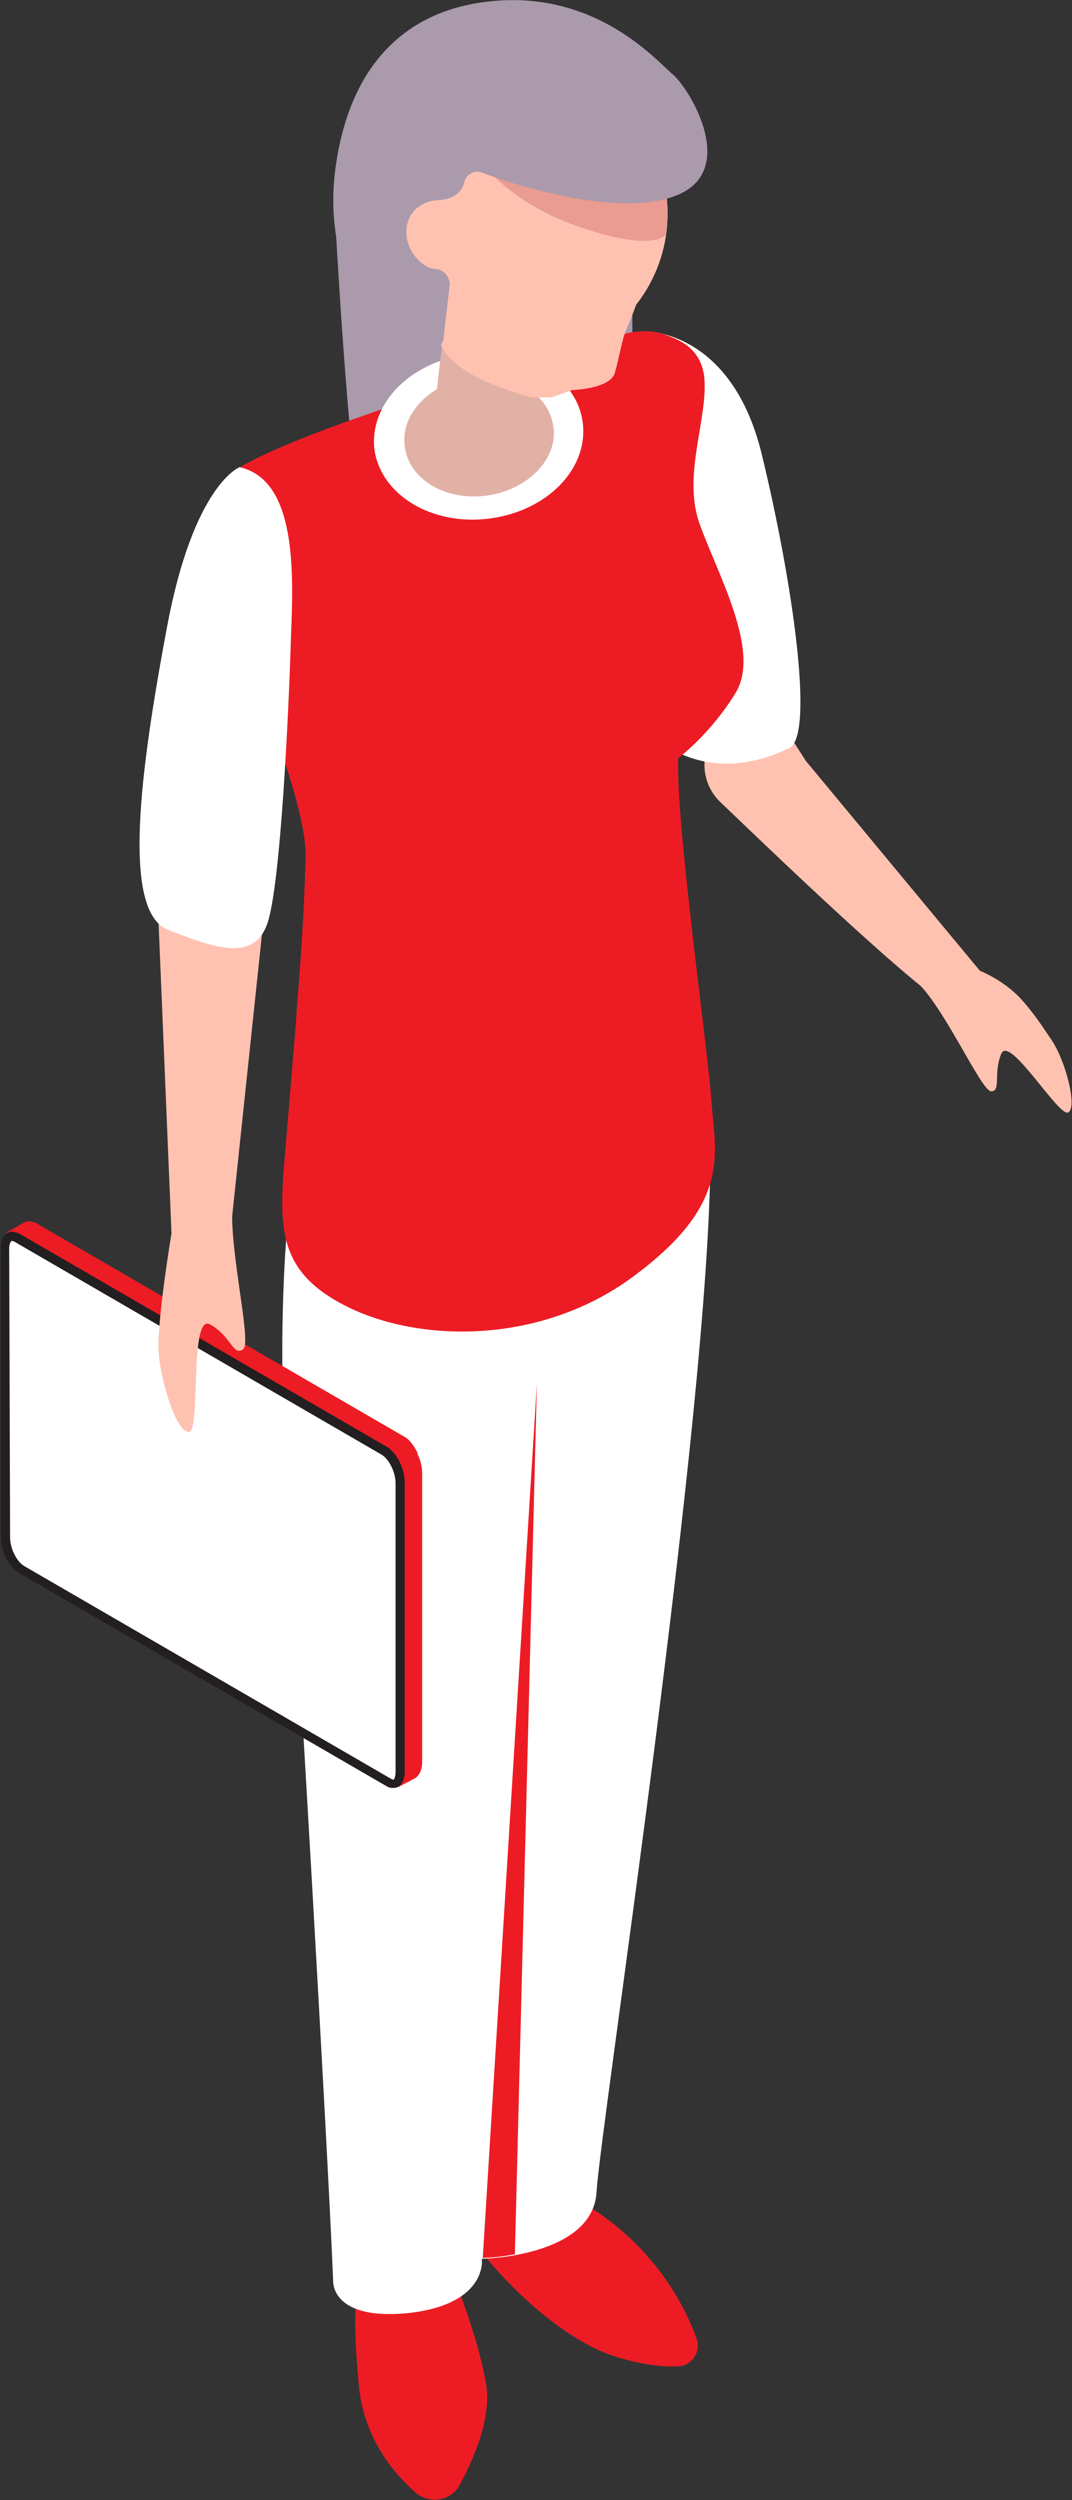 <?xml version="1.0" encoding="UTF-8"?> <!-- Generator: Adobe Illustrator 22.0.0, SVG Export Plug-In . SVG Version: 6.00 Build 0) --> <svg xmlns="http://www.w3.org/2000/svg" xmlns:xlink="http://www.w3.org/1999/xlink" id="Ñëîé_1" x="0px" y="0px" viewBox="0 0 116.8 272.4" style="enable-background:new 0 0 116.8 272.4;" xml:space="preserve"><rect x="0" y="0" width="116.8" height="272.4" fill="#333333" stroke="none"/> <style type="text/css"> .st0{fill:#FFFFFF;} .st1{fill:#232323;} .st2{fill:#990013;} .st3{fill:#C4000F;} .st4{fill:#FCE8EE;} .st5{fill:#F0FFFF;} .st6{fill:#AA9AAC;} .st7{fill:#C4E3FF;} .st8{fill:#E2C8CF;} .st9{fill:#1B4263;} .st10{fill:#938496;} .st11{fill:none;stroke:#C4000F;stroke-width:1.33;stroke-miterlimit:10;} .st12{fill:#231F20;} .st13{fill:url(#SVGID_1_);} .st14{opacity:0.67;} .st15{fill:#242993;} .st16{opacity:0.51;} .st17{fill:#4553C7;} .st18{fill:#B7B7B7;} .st19{fill:#3F38FC;} .st20{fill:url(#SVGID_2_);} .st21{fill:url(#SVGID_3_);} .st22{fill:url(#SVGID_4_);} .st23{fill:url(#SVGID_5_);} .st24{fill:url(#SVGID_6_);} .st25{fill:url(#SVGID_7_);} .st26{fill:url(#SVGID_8_);} .st27{fill:url(#SVGID_9_);} .st28{fill:url(#SVGID_10_);} .st29{fill:url(#SVGID_11_);} .st30{fill:url(#SVGID_12_);} .st31{fill:url(#SVGID_13_);} .st32{fill:url(#SVGID_14_);} .st33{fill:#42FFFF;} .st34{fill:url(#SVGID_15_);} .st35{fill:url(#SVGID_16_);} .st36{fill:url(#SVGID_17_);} .st37{fill:url(#SVGID_18_);} .st38{fill:url(#SVGID_19_);} .st39{fill:url(#SVGID_20_);} .st40{fill:url(#SVGID_21_);} .st41{fill:url(#SVGID_22_);} .st42{fill:url(#SVGID_23_);} .st43{fill:url(#SVGID_24_);} .st44{fill:url(#SVGID_25_);} .st45{fill:url(#SVGID_26_);} .st46{fill:url(#SVGID_27_);} .st47{fill:url(#SVGID_28_);} .st48{fill:url(#SVGID_29_);} .st49{fill:url(#SVGID_30_);} .st50{fill:url(#SVGID_31_);} .st51{fill:url(#SVGID_32_);} .st52{fill:url(#SVGID_33_);} .st53{fill:url(#SVGID_34_);} .st54{fill:url(#SVGID_35_);} .st55{fill:url(#SVGID_36_);} .st56{fill:url(#SVGID_37_);} .st57{fill:#173D7A;} .st58{opacity:0.6;} .st59{fill:#396CAA;} .st60{fill:#ED1C24;} .st61{fill:#D4ECFF;} .st62{fill:#FFC2B0;} .st63{fill:#EA9C92;} .st64{fill:#D3008D;} .st65{fill:#5793CE;} .st66{opacity:0.95;fill:#232323;} .st67{fill:#E2B1A6;} .st68{fill:#F0F6FF;} .st69{fill:#FCD1C5;} .st70{fill:#24126A;} .st71{fill:#AA8383;} .st72{fill:#C4CCD6;} .st73{fill:#936D6D;} </style> <g> <path class="st6" d="M36.4,21.6c0,0,0.9,17.9,2.2,29.9c1.4,12,30.3-9.2,30.3-9.2V28.6L36.4,21.6z"></path> <g> <path class="st60" d="M51.8,244.3c0.4,1.1,7.9,10.2,15.4,12.5c3.3,1,5.5,1.1,6.9,1c1.4-0.2,2.3-1.7,1.8-3 c-1.3-3.6-5-11.2-14.4-15.9C48.9,232.6,51.8,244.3,51.8,244.3z"></path> <path class="st60" d="M49.3,247.8c0,0,2.8,6.6,3.7,12.2c0.5,3.4-1.3,7.8-2.9,10.7c-0.9,1.8-3.4,2.2-4.9,0.8 c-2.5-2.2-5.6-6.1-6.1-11.6c-0.9-9.4,0-11,0-11L49.3,247.8z"></path> <g> <path class="st0" d="M31.2,134.8c0,0-1,11.8,0,24.9c1,13.1,4.5,74.1,5.1,88.8c0,0-0.3,4.4,8.3,3.5c8.6-1,7.9-5.9,7.9-5.9 s12.1-0.2,12.5-7.3c0.4-7.1,12.4-85.1,12.4-113.1L31.2,134.8z"></path> </g> <g> <path class="st62" d="M81.9,73.7l5.9,9.2l20.4,24.6c0,0-0.7,2.3-3.2,2.9c-2,0.5-19.1-15.9-26.5-23c-2-1.9-2.3-4.9-0.8-7.2 L81.9,73.7z"></path> <g> <path class="st0" d="M70.3,36.1c0,0,9.4-0.2,12.7,13.4c3.3,13.6,5.8,30.6,3,32c-8.6,4.2-14-0.7-14-0.7L70.3,36.1z"></path> </g> <path class="st60" d="M73.1,36.7c-1.6-0.7-3.4-0.8-5.1-0.3c-8,2.3-38.2,11.1-43.1,15.4c-5.7,4.9,8.6,32.5,8.4,41.5 c-0.2,9-1.2,19.7-2,29.5c-0.8,9.8-1.9,15.2,6.2,19.4s21.8,4.4,32-3.5c10.3-7.8,8.4-13.2,8-18.9c-0.4-5.7-3.9-30.3-3.6-37.2 c0,0,3.6-2.7,6.3-7.2c2.7-4.6-2.1-13-4-18.4s1.1-11.7,0.5-16.2C76.3,38.5,74.9,37.4,73.1,36.7z"></path> <path class="st0" d="M63.5,46.1c0.6,5-3.9,9.6-10.2,10.4c-6.3,0.8-11.8-2.6-12.5-7.5c-0.6-5,3.9-9.6,10.2-10.4 C57.3,37.7,62.9,41.1,63.5,46.1z"></path> <path class="st67" d="M60.3,46.5c0.5,3.5-2.8,6.9-7.3,7.5c-4.5,0.6-8.5-1.8-8.9-5.4c-0.5-3.5,2.8-6.9,7.3-7.5 S59.8,42.9,60.3,46.5z"></path> <path class="st67" d="M55.8,34.8c0,0-5.4-4.5-6.5-2.2c-1.1,2.3-1.9,12-1.9,12l10.8,2.9l-1.6-9.9C56.5,37.7,58.7,35.8,55.8,34.8z"></path> <path class="st62" d="M72.7,24.2c-0.5,8.9-8.2,15.7-17.1,15.2c-8.9-0.5-15.7-8.2-15.2-17.1C41,13.4,48.7,6.6,57.6,7.1 C66.5,7.6,73.2,15.3,72.7,24.2z"></path> <path class="st67" d="M48.6,35.4c-0.1,0.5-0.2,1.1-0.3,1.6c1.1,5.6,9.5,8.1,9.5,8.1l-1.2-7.5c0,0,1-0.9,0.7-1.7 C53.9,34.9,49.8,34,48.6,35.4z"></path> <path class="st62" d="M72.7,24.2c-0.5,8.9-8.2,15.7-17.1,15.2c-8.9-0.5-15.7-8.2-15.2-17.1C41,13.4,48.7,6.6,57.6,7.1 C66.5,7.6,73.2,15.3,72.7,24.2z"></path> <polygon class="st62" points="16.9,91.5 18.7,134.7 25,135.3 29.1,96.5 "></polygon> <path class="st60" d="M37.6,87.9c-2.1-9.2-6.2-29.6-6.2-29.6l-1.8,20.3c2,6,3.8,11.5,3.7,14.7c-0.1,5.3-0.5,11.2-1,17.1l0,0 C32.3,110.4,39.7,97.1,37.6,87.9z"></path> <g> <path class="st0" d="M26.1,50.9c0,0-5,1.9-7.9,17.4c-2.9,15.5-5,31,0.1,33c5.1,2,9.3,3.5,10.8-0.6c1.5-4.1,2.4-24.1,2.6-31.3 C32,62.2,32.3,52.3,26.1,50.9z"></path> </g> <path class="st62" d="M106.6,105.7c0,0,2.7,1,4.7,3.2c1.6,1.8,2.5,3.3,3.2,4.3c1.6,2.3,2.9,7.4,1.9,8c-1,0.6-6.4-8.5-7.3-6.4 c-0.9,2.1,0,4.1-1.1,4.1c-1.1,0-5.1-9.2-8.2-12C96.8,104.1,106.6,105.7,106.6,105.7z"></path> <path class="st62" d="M58,43.3c0,0,1.4,0,2,0c0.5-0.1,2.3-0.8,2.3-0.8s4.2-0.1,4.7-1.9c0.5-1.8,0.8-3.7,1.2-4.6 c0.4-0.9,2.3-5.5,2.3-7.3c0-1.8-0.1-5.1,0.7-6.9c0.8-1.7,1.9-19.2-15-18.7c-16.8,0.5-11.6,18-11.6,18s-1.2,0.5-0.5,2.8 c0.7,2.3,0.9,2.5,1.3,3.6c0.4,1.1,0.6,1.8,1.6,2.7l0.3,2.1c0,0-0.8,3.2,1.3,6.2C50.8,41.6,58,43.3,58,43.3z"></path> </g> <path class="st60" d="M52.6,246c0,0,1.5,0,3.5-0.4l0,0l2.4-94.9L52.6,246z"></path> </g> <g> <path class="st60" d="M43.4,194.7l-3.4-4.4L4.7,169.9c-1.1-0.7-2-2.4-2-3.9l0-28.9l-2-2.7l1.9-1.1l0,0c0.4-0.2,0.9-0.2,1.4,0.1 l40,23.2c1.1,0.7,2,2.4,2,3.9l0,31.5c0,0.8-0.3,1.4-0.7,1.7l0,0L43.4,194.7z"></path> <path class="st60" d="M19,178.1l-2.5-1.5L2.7,152.7l0-15.7l-2-2.7l1.9-1.1l0,0c0.4-0.2,0.9-0.2,1.4,0.1l40,23.2 c0.6,0.3,1.1,1,1.5,1.8L19,178.1z"></path> <g> <path class="st0" d="M42.9,194.3c-0.2,0-0.4-0.1-0.6-0.2L2.3,171c-1-0.6-1.8-2.2-1.8-3.5l0-31.5c0-0.6,0.2-1.3,0.7-1.3 c0.2,0,0.4,0.1,0.6,0.2l40,23.2c1,0.6,1.8,2.2,1.8,3.5l0,31.5C43.6,193.6,43.4,194.3,42.9,194.3L42.9,194.3z"></path> <path class="st12" d="M1.3,135.2c0,0,0.1,0,0.3,0.1l40,23.2c0.8,0.5,1.5,1.9,1.5,3.1l0,31.5c0,0.5-0.2,0.8-0.2,0.8 c0,0-0.1,0-0.3-0.1l-40-23.2c-0.8-0.5-1.5-1.9-1.5-3.1L1,136C1,135.5,1.2,135.2,1.3,135.2 M1.3,134.2c-0.7,0-1.2,0.7-1.2,1.8 l0,31.5c0,1.5,0.9,3.3,2,3.9l40,23.2c0.3,0.2,0.6,0.2,0.8,0.2c0.7,0,1.2-0.7,1.2-1.8l0-31.5c0-1.5-0.9-3.3-2-3.9l-40-23.2 C1.8,134.3,1.5,134.2,1.3,134.2L1.3,134.2z"></path> </g> </g> <path class="st62" d="M18.7,134.3c0,0-1.7,10.1-1.4,13.3c0.3,3.2,2,8.6,3.3,8.4c1.3-0.1,0-13,2.3-11.7c2.3,1.3,2.5,3.5,3.6,2.7 c1-0.8-1.8-11.8-1.1-16.5S18.7,134.3,18.7,134.3z"></path> <path class="st63" d="M62.8,24.6c8.1,2.9,9.7,1.1,9.7,1c0.1-0.5,0.1-1,0.2-1.5c0.1-1.8-0.1-3.5-0.5-5.2l-21-2.8 C51.2,16.2,54.5,21.7,62.8,24.6z"></path> <path class="st6" d="M73.3,8.1c-1.9-1.6-8.8-9.7-21.1-7.8C44.5,1.5,38,6.7,36.5,18.7c-1,8.1,2,16,7.5,21.9c0.3-0.1,0.6-0.3,0.9-0.4 c3.1-2,3.4-3.1,3.4-3.1l0.7-6.1c0-0.9-0.7-1.6-1.5-1.7c-0.7,0-1.5-0.4-2.3-1.4c-1.8-2.3-1-5.9,2.6-6.1c1.9-0.1,2.6-1.1,2.8-2 c0.2-0.8,1.1-1.3,1.9-1c4,1.5,14,4.6,20.3,2.8C81,19.3,75.2,9.7,73.3,8.1z"></path> </g> </svg> 
